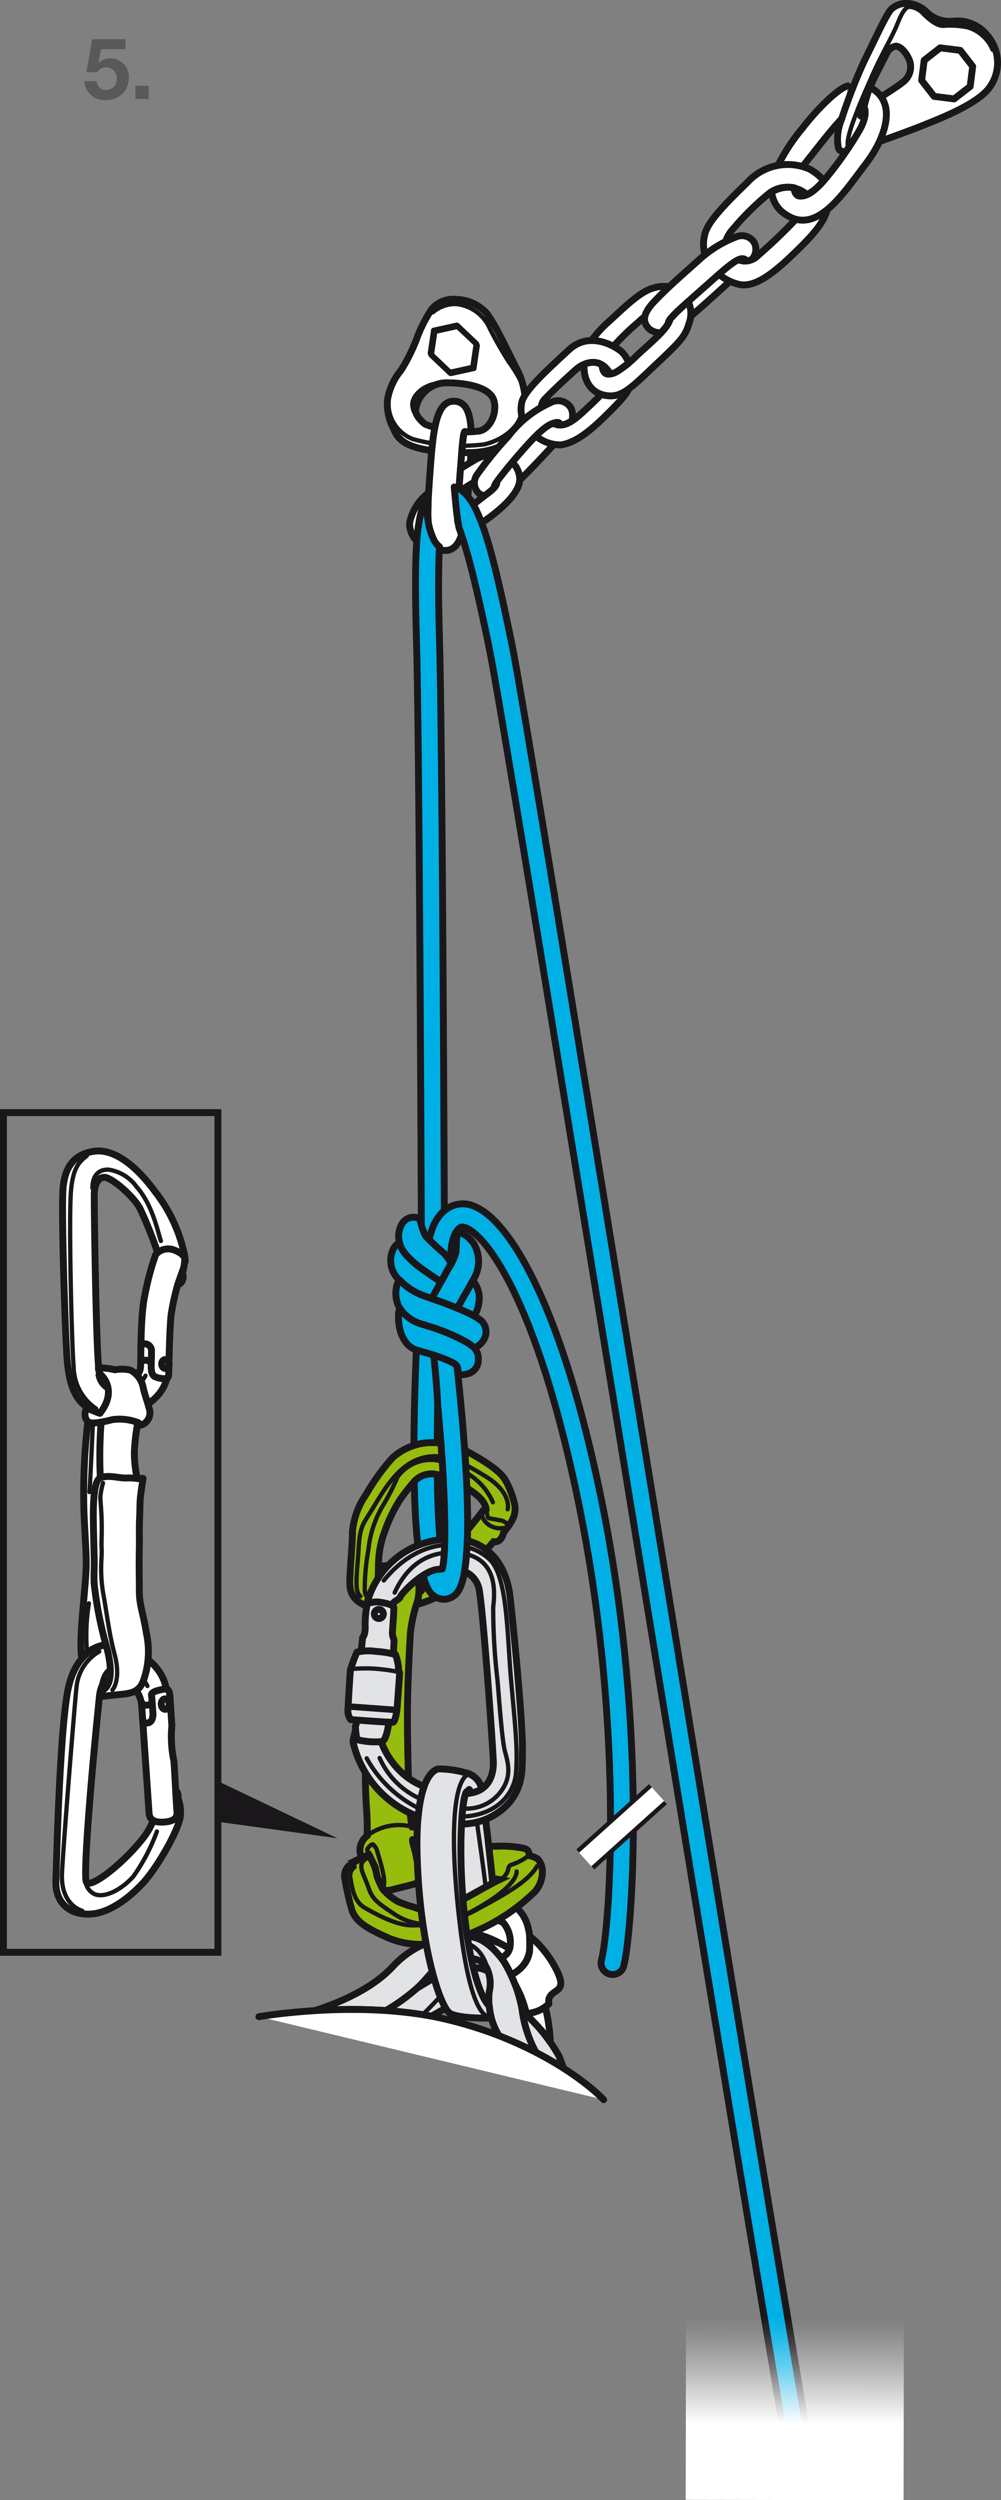 <svg xmlns="http://www.w3.org/2000/svg" xmlns:xlink="http://www.w3.org/1999/xlink" viewBox="0 0 116.186 289.93"><rect x="0" y="0" width="116.186" height="289.93" fill="#808080" stroke="none"/><defs><clipPath id="clip-path"><polygon points="50.775 43.965 48.634 38.362 54.569 37.058 56.709 42.661 50.775 43.965" fill="none"/></clipPath><linearGradient id="linear-gradient" x1="57.314" y1="285.28" x2="57.314" y2="272.945" gradientTransform="translate(374.478 220.657) rotate(90)" gradientUnits="userSpaceOnUse"><stop offset="0" stop-color="#fff"/><stop offset="0.229" stop-color="#fff" stop-opacity="0.728"/><stop offset="0.508" stop-color="#fff" stop-opacity="0.419"/><stop offset="0.739" stop-color="#fff" stop-opacity="0.193"/><stop offset="0.909" stop-color="#fff" stop-opacity="0.053"/><stop offset="1" stop-color="#fff" stop-opacity="0"/></linearGradient></defs><g id="Calque_2" data-name="Calque 2"><g id="Calque_1-2" data-name="Calque 1"><path d="M14.57,5.704H11.712l-.276,1.572.02.02a1.761,1.761,0,0,1,1.354-.534,2.142,2.142,0,0,1,2.136,2.353,2.506,2.506,0,0,1-2.57,2.492A2.312,2.312,0,0,1,9.803,9.412h1.404a1.105,1.105,0,0,0,1.137,1.038,1.252,1.252,0,0,0,1.196-1.335,1.19,1.19,0,0,0-1.196-1.295,1.147,1.147,0,0,0-1.058.554H10.021l.683-3.827H14.57Z" fill="#595959"/><path d="M15.713,9.946h1.553V11.469H15.713Z" fill="#595959"/><path d="M59.942,42.708c-.576-1.113-1.381-2.802-1.842-3.647a19.933,19.933,0,0,0-1.573-2.687,4.883,4.883,0,0,0-3.532-1.649A3.275,3.275,0,0,0,50.117,35.838a16.68,16.68,0,0,0-1.612,3.069,20.417,20.417,0,0,1-1.956,4.03,7.158,7.158,0,0,0-1.573,3.415,6.173,6.173,0,0,0,.729,3.417c.614,1.603,2.148,2.649,8.251,2.725,6.104.076,6.754-3.455,6.985-5.143A8.432,8.432,0,0,0,59.942,42.708Zm-4.452,7.291a12.927,12.927,0,0,1-6.141-.805s-1.343-.999-1.075-1.842a3.615,3.615,0,0,1,3.379-2.956c2.418-.038,5.143.498,5.641,1.957C57.794,47.812,56.873,49.885,55.49,50Z" fill="#fff" stroke="#1a171b" stroke-linecap="round" stroke-linejoin="round" stroke-width="0.8"/><g style="isolation:isolate"><g clip-path="url(#clip-path)"><path d="M52.326,42.841l-1.928-1.829.345-2.329,2.27-.499,1.933,1.828-.345,2.329-2.276.5m.611-5.424-2.671.587a.288.288,0,0,0-.232.245l-.398,2.737a.414.414,0,0,0,.137.357l2.265,2.151a.413.413,0,0,0,.368.113l2.671-.587a.288.288,0,0,0,.232-.245l.398-2.737a.414.414,0,0,0-.137-.357l-2.265-2.151a.413.413,0,0,0-.368-.113" fill="#1a171b"/></g></g><path d="M45.167,47.62a4.412,4.412,0,0,0,2.763,3.301,21.267,21.267,0,0,0,8.251.614c1.919-.422,4.114-1.831,4.414-3.914" fill="none" stroke="#1a171b" stroke-linecap="round" stroke-linejoin="round" stroke-width="0.5"/><path d="M48.701,48.578a2.205,2.205,0,0,1-.848-1.762c.078-1.077,1.473-2.328,3.188-2.362" fill="none" stroke="#1a171b" stroke-linecap="round" stroke-linejoin="round" stroke-width="0.5"/><path d="M50.233,36.222a4.017,4.017,0,0,1,2.721-.961,4.767,4.767,0,0,1,3.881,2.803,42.758,42.758,0,0,0,2.226,3.913,16.387,16.387,0,0,1,1.693,2.879" fill="none" stroke="#1a171b" stroke-linecap="round" stroke-linejoin="round" stroke-width="0.5"/><path d="M54.689,50.05c-.084-2.065-.545-3.425-1.881-3.521-2.289-.165-2.568,3.708-2.913,8.485s-.624,8.65,1.666,8.815,2.568-3.708,2.913-8.485c.072-1.0.141-1.961.185-2.856,0,0-.527.011-.798.006l-.271-.005s.063-.859.132-1.378a5.97,5.97,0,0,1,.141-.883c.048-.135.045-.163.145-.163s.252.008.368,0S54.689,50.05,54.689,50.05Z" fill="#fff" stroke="#1a171b" stroke-linecap="round" stroke-linejoin="round" stroke-width="0.8"/><path d="M53.195,60.673c-.204-.015-.033-2.394.179-5.328s.383-5.314.588-5.299" fill="none" stroke="#1a171b" stroke-linecap="round" stroke-linejoin="round" stroke-width="0.8"/><path d="M64.724,51.049s-3.376,3.758-4.996,5.162c-1.618,1.408-.84-.794-.84-.794l-.33-1.526,3.402-3.964Z" fill="#fff" stroke="#1a171b" stroke-linecap="round" stroke-linejoin="round" stroke-width="0.8"/><path d="M98.013,13.436c-1.479,1.518-3.033,3.592-4.698,5.676a8.291,8.291,0,0,0-.584.839l-2.675-.256a22.025,22.025,0,0,1,3.067-4.808C94.769,12.738,97.293,10.211,98.41,9.964" fill="#fff" stroke="#1a171b" stroke-linecap="round" stroke-linejoin="round" stroke-width="0.8"/><path d="M85.472,31.933s-5.102,4.691-6.135,5.419l-.258-2.437L83.596,31.07Z" fill="#fff" stroke="#1a171b" stroke-linecap="round" stroke-linejoin="round" stroke-width="0.8"/><path d="M68.138,40.279A12.905,12.905,0,0,1,70.73,37.233c1.933-1.779,3.614-3.434,5.092-3.829a4.007,4.007,0,0,1,2.821.136l-2.811,2.655a4.651,4.651,0,0,0-1.657,1.094,29.975,29.975,0,0,0-3.235,3.167Z" fill="#fff" stroke="#1a171b" stroke-linecap="round" stroke-linejoin="round" stroke-width="0.8"/><path d="M114.608,4.12a4.422,4.422,0,0,0-4.084-1.65,3.936,3.936,0,0,1-2.851-.944A3.451,3.451,0,0,0,105.646.428a2.601,2.601,0,0,0-2.167.607c-.583.552-1.862,3.433-3.13,5.953a63.475,63.475,0,0,0-2.708,6.958,5.724,5.724,0,0,0-.371,2.96c.081.525.185.575.755.718.569.146,2.238-.599,2.659-.73.421-.13,4.641-1.618,6.572-2.402,1.933-.785,6.556-2.552,7.765-4.6A4.834,4.834,0,0,0,114.608,4.12Zm-9.852,5.437c-.734.605-2.157,1.416-3.209,2.202A7.419,7.419,0,0,0,99.903,13.46l.141-.531a27.095,27.095,0,0,1,1.247-3.511c.496-1.039,1.659-3.277,1.659-3.277a1.38,1.38,0,0,1,1.015-.788c.443-.019,1.173.586,1.591,1.629A2.198,2.198,0,0,1,104.756,9.557Z" fill="#fff" stroke="#1a171b" stroke-linecap="round" stroke-linejoin="round" stroke-width="0.8"/><path d="M115.209,5.771a4.535,4.535,0,0,0-2.865-2.595,9.938,9.938,0,0,0-2.876-.178c-.843.003-1.858-.967-2.25-1.346a2.493,2.493,0,0,0-1.616-.863c-.696-.013-1.207,1.427-1.572,2.296-.365.872-1.317,2.61-1.857,3.692-.559,1.116-.91,1.929-.91,1.929s-1.209,2.683-1.757,4.118c-.546,1.435-1.617,4.125-.858,4.513" fill="none" stroke="#1a171b" stroke-linecap="round" stroke-linejoin="round" stroke-width="0.5"/><path d="M82.126,30.323a4.478,4.478,0,0,1-.362-2.973c.256-1.368,1.696-3.026,4.977-6.189a6.326,6.326,0,0,1,7.198-1.564,5.824,5.824,0,0,1,1.68,1.355s-.468.509-.864.887a5.662,5.662,0,0,1-1.085.735,3.476,3.476,0,0,0-4.348-.191,30.952,30.952,0,0,0-4.094,4.002c-1.184,1.272-1.005,2.026-1.005,2.026" fill="#fff" stroke="#1a171b" stroke-linecap="round" stroke-linejoin="round" stroke-width="0.8"/><path d="M84.986,29.658a2.128,2.128,0,0,0,3.065-.097,58.384,58.384,0,0,0,4.853-4.701l3.209-1.583c.076,2.058-1.589,3.837-4.109,6.258-2.518,2.421-4.535,3.841-6.263,3.437A5.762,5.762,0,0,1,82.83,31.22" fill="#fff" stroke="#1a171b" stroke-linecap="round" stroke-linejoin="round" stroke-width="0.8"/><path d="M92.166,21.77c.024.59.316.923.597.96.856.109,1.837-.559,3.047-2a41.764,41.764,0,0,0,3.95-5.628c1.07-1.892.52-2.718.52-2.718s.207-.811.334-1.224c.128-.409.326-1.026.326-1.026a3.177,3.177,0,0,1,1.769,1.972c.438,1.242.175,3.788-2.336,7.059-2.51,3.271-5.603,8.194-9.226,5.674a3.408,3.408,0,0,1-1.575-2.602,5.214,5.214,0,0,1,.887-.366,3.898,3.898,0,0,1,.946-.156,5.052,5.052,0,0,1,.577.026C92.066,21.751,92.166,21.77,92.166,21.77Z" fill="#fff" stroke="#1a171b" stroke-linecap="round" stroke-linejoin="round" stroke-width="0.8"/><path d="M85.719,30.122s-.441.053-2.441,1.829c-2,1.778-3.927,3.457-4.713,4.217a9.639,9.639,0,0,0-.804.871,1.728,1.728,0,0,1-.188.47c-.044.081-.25.386-.323.487-.077.102-.508.585-.508.585a1.955,1.955,0,0,1-1.483-.528c-.545-.653-.882-1.469.776-3.185,1.656-1.714,3.461-3.263,5.039-4.676a13.541,13.541,0,0,1,4.42-2.74,1.671,1.671,0,0,1,2.012.62,1.694,1.694,0,0,1-.254,2.021,1.723,1.723,0,0,1-1.043.155c-.489-.125-.324-.069-.324-.069Z" fill="#fff" stroke="#1a171b" stroke-linecap="round" stroke-linejoin="round" stroke-width="0.8"/><path d="M85.719,30.122a.824.824,0,0,1,.739-.06" fill="none" stroke="#1a171b" stroke-linecap="round" stroke-linejoin="round" stroke-width="0.8"/><path d="M77.761,37.038s-.256.347-.188.47" fill="none" stroke="#1a171b" stroke-linecap="round" stroke-linejoin="round" stroke-width="0.8"/><path d="M70.252,45.233s-.695.79-1.928,1.934c-1.23,1.145-2.828,2.798-4.195,1.826l-.724.172-1.289,1.329a4.519,4.519,0,0,0,3.003,1.098c1.466-.22,3.039-1.287,5.02-3.234,1.982-1.944,2.896-2.935,2.94-3.687Z" fill="#fff" stroke="#1a171b" stroke-linecap="round" stroke-linejoin="round" stroke-width="0.8"/><path d="M79.88,34.963a3.253,3.253,0,0,1,.118,2.473c-.458,1.488-.764,1.909-3.724,4.694-2.964,2.786-4.021,3.979-5.813,3.754-2.346-.293-2.997-2.602-2.526-4.36l2.178.145a1.366,1.366,0,0,0,.003,1.474c.508.692,1.976-.158,3.625-1.739,1.649-1.581,3.764-3.217,4.02-4.366,0,0,.559-.638.804-.871C78.816,35.934,79.88,34.963,79.88,34.963Z" fill="#fff" stroke="#1a171b" stroke-linecap="round" stroke-linejoin="round" stroke-width="0.8"/><path d="M72.985,42.084a3.779,3.779,0,0,0-.84-1.302c-.515-.45-3.606-2.538-6.112-.216-2.504,2.322-5.068,4.634-5.451,6.019a3.575,3.575,0,0,0,.68,3.1l1.735-1.652a1.52,1.52,0,0,1,.35-1.867c.924-.971,2.692-2.601,3.531-3.336.834-.736,2.757-1.599,3.959.537a2.155,2.155,0,0,0,.99-.422C72.42,42.54,72.985,42.084,72.985,42.084Z" fill="#fff" stroke="#1a171b" stroke-linecap="round" stroke-linejoin="round" stroke-width="0.8"/><polygon points="108.42 11.177 106.976 9.321 107.269 6.991 109.126 5.549 111.456 5.842 112.899 7.697 112.607 10.028 110.75 11.469 108.42 11.177" fill="#fff" stroke="#1a171b" stroke-linecap="round" stroke-linejoin="round" stroke-width="0.8"/><path d="M53.249,57.101A12.38,12.38,0,0,1,55.631,55.624l1.99-2.847a4.133,4.133,0,0,0-2.721.687c-.393.221-.933.553-1.454.881,0,0-.047.646-.078,1.076s-.042.583-.065.909S53.249,57.101,53.249,57.101Z" fill="#fff" stroke="#1a171b" stroke-linecap="round" stroke-linejoin="round" stroke-width="0.8"/><path d="M50.729,63.538a3.692,3.692,0,0,1-.392.043,2.853,2.853,0,0,1-2.791-2.917,5.672,5.672,0,0,1,2.177-3.487s-.059,1.02-.04,1.329c.017.31-.038.855-.018,1.254.019.396.018.654.018.654.011.196.04.573.04.573a6.925,6.925,0,0,0,.161,1.034,3.426,3.426,0,0,0,.341.928A4.897,4.897,0,0,0,50.729,63.538Z" fill="#fff" stroke="#1a171b" stroke-linecap="round" stroke-linejoin="round" stroke-width="0.8"/><path d="M53.456,62.338c.887-.552,1.954-1.307,3.309-2.305,3.377-2.491,3.686-4.033,3.533-4.795a2.666,2.666,0,0,0-1.774-2.172L57.347,54.962,56.256,57.474s-.948.765-2.102,1.6c0,0-.1,1-.254,1.683s-.194.861-.269,1.088S53.456,62.338,53.456,62.338Z" fill="#fff" stroke="#1a171b" stroke-linecap="round" stroke-linejoin="round" stroke-width="0.8"/><path d="M56.256,57.474a1.323,1.323,0,0,1-.65-.246,1.636,1.636,0,0,1-.234-2.183,44.178,44.178,0,0,1,3.642-4.466,12.487,12.487,0,0,1,4.866-3.875,1.765,1.765,0,0,1,2.406.636,2.041,2.041,0,0,1,.066,1.488,4.575,4.575,0,0,1-.705.348,1.876,1.876,0,0,1-1.03.055l-.302-.123s-.658-.207-2.914,2.277c-2.254,2.483-3.479,4.121-3.627,4.329l-.148.21s.165.214-.335.711A8.085,8.085,0,0,1,56.256,57.474Z" fill="#fff" stroke="#1a171b" stroke-linecap="round" stroke-linejoin="round" stroke-width="0.8"/><path d="M57.626,55.923s-.33.491-.277.649" fill="#fff" stroke="#1a171b" stroke-linecap="round" stroke-linejoin="round" stroke-width="0.8"/><path d="M64.009,49.165s.884-.428,1.027.039" fill="none" stroke="#1a171b" stroke-linecap="round" stroke-linejoin="round" stroke-width="0.8"/><path d="M94.788,288.67C83.833,224.601,61.593,85.323,59.428,74.755c-2.57-12.545-4.094-17.644-6.711-18.282,0,0,.199,2.21.266,2.797s.285,1.901.285,1.901c1.404,3.69,2.94,11.186,3.542,14.12,2.159,10.535,24.387,149.751,35.341,213.813Z" fill="#00b0e5" stroke="#1a171b" stroke-linecap="round" stroke-linejoin="round" stroke-width="0.8"/><path d="M49.347,58.142c-1.156,2.266-1.257,7.08-.998,16.461.353,12.749.572,71.22.574,71.718a1.337,1.337,0,0,0,2.674-.016c-.003-.499-.222-58.998-.576-71.775-.075-2.704-.209-7.569-.008-11.12a2.34,2.34,0,0,1-.635-.774,7.71,7.71,0,0,1-.656-2.017C49.618,59.872,49.347,58.142,49.347,58.142Z" fill="#00b0e5" stroke="#1a171b" stroke-linecap="round" stroke-linejoin="round" stroke-width="0.8"/><path d="M54.188,172.54c.277.185.559.383.852.594,1.292.935,1.372,1.787,1.372,1.787s-.195.034-.463.422-5.824,7.159-5.824,7.159a3.631,3.631,0,0,0-.943.365,1.239,1.239,0,0,0-.678.034l.113.973a6.538,6.538,0,0,1-.249,2.185,11.886,11.886,0,0,0,1.968-.696,6.782,6.782,0,0,1,.985-.414,1.611,1.611,0,0,0,.809-.31c.283-.262,5.157-5.858,5.157-5.858.826.114,1.076-.717,1.139-.969s.479-.546.989-1.466a2.756,2.756,0,0,0,.242-2.205,10.487,10.487,0,0,0-.821-2.18c-.417-.775-.887-1.485-3.623-3.091-.478-.28-.898-.512-1.276-.702,0,0,.052.727.091,1.36s.088,1.497.105,1.832S54.188,172.54,54.188,172.54Z" fill="#96bd0d" stroke="#1a171b" stroke-miterlimit="10" stroke-width="0.8"/><line x1="50.125" y1="182.502" x2="50.919" y2="183.023" fill="none" stroke="#1a171b" stroke-linecap="round" stroke-linejoin="round" stroke-width="0.5"/><path d="M50.437,182.121c.027-.033.466-.667.607-.277s.317.636.13.894-.663.716-.893.997-.24.517.125.785.744.488.744.488-.38-.336.183-.791,1.001.156.796.421" fill="none" stroke="#1a171b" stroke-linecap="round" stroke-linejoin="round" stroke-width="0.5"/><path d="M50.36,183.643s-.865.259-1.042.28.156.375-.71,1.028" fill="none" stroke="#1a171b" stroke-linecap="round" stroke-linejoin="round" stroke-width="0.5"/><path d="M56.412,174.921s.152.802.191.945.053.196.49.26.855.162,1.118.203.941.479.751.727" fill="none" stroke="#1a171b" stroke-linecap="round" stroke-linejoin="round" stroke-width="0.5"/><path d="M56.028,175.238a1.14,1.14,0,0,0,.159,1.037,2.291,2.291,0,0,0,2.254.92" fill="none" stroke="#1a171b" stroke-linecap="round" stroke-linejoin="round" stroke-width="0.5"/><path d="M54.102,170.779a7.284,7.284,0,0,1,3.11,3.438" fill="none" stroke="#1a171b" stroke-linecap="round" stroke-linejoin="round" stroke-width="0.5"/><path d="M58.922,175.02s.537-1.904-2.512-3.785c-.847-.523-1.624-.982-2.36-1.353" fill="none" stroke="#1a171b" stroke-linecap="round" stroke-linejoin="round" stroke-width="0.5"/><path d="M43.925,181.631a19.893,19.893,0,0,1,2.605-.083c1.255.059,1.841-.08,1.974,1.352a6.658,6.658,0,0,1-.037,2.765,16.761,16.761,0,0,0-.83,3.687c-.08,1.36-.415,6.752-.338,11.6s.179,9.652.549,10.891c0,0,1.089.033,1.532,1.683l-.626.168-.697-.097.566,2.105.245.91.474-.127a3.056,3.056,0,0,1-.189,1.189c-.22.466-.293.648-2.167,1.091s-1.971.611-2.567.283a12.493,12.493,0,0,1-.649-1.432,6.948,6.948,0,0,0-.372-1.384c-.238-.506-.568-1.129-.568-1.129a5.44,5.44,0,0,0-.866.334,2.117,2.117,0,0,1,.655-2.555s.034-1.839-.068-3.052-.245-4.998-.099-9.673.553-9.34.904-13.726l.235.026a7.855,7.855,0,0,0,.268-1.931c.027-1.149.038-1.689.05-2.174S43.925,181.631,43.925,181.631Z" fill="#96bd0d" stroke="#1a171b" stroke-miterlimit="10" stroke-width="0.8"/><path d="M54.703,213.699a7.033,7.033,0,0,1-2.235-.932c-.033-.217-.346-.259-.769-.15s-.27.304-.27.304a3.243,3.243,0,0,0-.674.483,3.883,3.883,0,0,0-1.375.122l-.626.168-.697-.097.566,2.105.245.91.474-.127a2.339,2.339,0,0,0,1.038-.546l.639-.079s.504.255,1.571.767a11.64,11.64,0,0,0,3.063.886" fill="none" stroke="#1a171b" stroke-linecap="round" stroke-linejoin="round" stroke-width="0.8"/><path d="M49.932,225.409a9.731,9.731,0,0,1-4.713-.62c-2.555-1.122-4.009-1.92-4.431-3.492a33.252,33.252,0,0,1-.796-3.683,1.571,1.571,0,0,1,.74-1.426c.214-.141,1.231-.751,1.231-.751a5.44,5.44,0,0,1,.866-.334s.33.623.568,1.129a6.948,6.948,0,0,1,.372,1.384,12.493,12.493,0,0,0,.649,1.432,6.527,6.527,0,0,0,1.741,1.444,12.705,12.705,0,0,0,1.949.684,3.836,3.836,0,0,0,1.436.324" fill="#96bd0d" stroke="#1a171b" stroke-miterlimit="10" stroke-width="0.8"/><path d="M42.618,212.883a6.056,6.056,0,0,1,5.229-1.04" fill="none" stroke="#1a171b" stroke-linecap="round" stroke-linejoin="round" stroke-width="0.5"/><path d="M42.821,215.004s-.275-.45-.166-.619.475-.575.65-.496a1.627,1.627,0,0,1,.514.925c.119.443,1.134,3.387.639,4.094" fill="none" stroke="#1a171b" stroke-linecap="round" stroke-linejoin="round" stroke-width="0.5"/><path d="M48.867,216.612s.027.641-.123.709a12.947,12.947,0,0,1-.666-2.478c-.322-1.144-.447-1.558-.262-1.65s.485.338.485.338" fill="none" stroke="#1a171b" stroke-linecap="round" stroke-linejoin="round" stroke-width="0.5"/><path d="M50.754,213.404s-.631.385-.21.692a3.611,3.611,0,0,0,1.024.466,2.934,2.934,0,0,0,.343,1.642" fill="none" stroke="#1a171b" stroke-linecap="round" stroke-linejoin="round" stroke-width="0.5"/><path d="M51.407,212.871s-.049.281.443.238.767-.24.558-.458" fill="none" stroke="#1a171b" stroke-linecap="round" stroke-linejoin="round" stroke-width="0.5"/><path d="M50.906,214.308a9.911,9.911,0,0,1-1.172.175c-.464.026.255-.341.255-.341" fill="none" stroke="#1a171b" stroke-linecap="round" stroke-linejoin="round" stroke-width="0.5"/><line x1="50.711" y1="214.346" x2="51.009" y2="215.453" fill="none" stroke="#1a171b" stroke-linecap="round" stroke-linejoin="round" stroke-width="0.5"/><path d="M50.23,223.113a6.922,6.922,0,0,1-4.453-1.144c-2.181-1.469-2.559-1.739-3.086-3.287s-1.519-2.702.26-3.345" fill="none" stroke="#1a171b" stroke-linecap="round" stroke-linejoin="round" stroke-width="0.5"/><path d="M54.077,205.593a2.391,2.391,0,0,1,1.884,2.276c.24,2.05,2.642,19.239,1.798,25.832l-5.102-.627s.558-3.14.045-12.83-2.166-14.106-2.166-14.106Z" fill="#e2e3e4" stroke="#1a171b" stroke-linecap="round" stroke-linejoin="round" stroke-width="0.8"/><path d="M65.907,241.207s-.782-2.196-1.001-2.737a19.781,19.781,0,0,0-2.998-4.04c-1.155-1.102-1.428-2.054-2.625-3.218-1.197-1.162-1.966-3.061-4.504-3.054-2.537.007-3.579.706-6.122,2.239a55.127,55.127,0,0,1-5.615,2.862l4.306,2.054s2.835-1.544,4.088-2.286a6.33,6.33,0,0,1,3.692-.916c1.557.175,3.461,2.42,4.397,3.433.934,1.013.878,2.557,1.402,3.833" fill="#e2e3e4" stroke="#1a171b" stroke-linecap="round" stroke-linejoin="round" stroke-width="0.8"/><path d="M39.049,233.345c5.391-1.407,7.268-4.43,9.321-5.847a8.351,8.351,0,0,1,4.924-1.624" fill="none" stroke="#1a171b" stroke-linecap="round" stroke-linejoin="round" stroke-width="0.444"/><path d="M62.213,238.003a14.03,14.03,0,0,1-1.624-5.016,16.544,16.544,0,0,0-1.904-5.205,8.008,8.008,0,0,0-2.851-2.836,5.485,5.485,0,0,0-3.204-.374,10.935,10.935,0,0,0-7.05,3.489c-2.492,2.684-6.52,4.296-9.063,5.102,0,0,1.734-.1,2.672-.117s1.677-.048,2.967-.007,2.635.114,2.635.114a22.731,22.731,0,0,0,3.615-2.606c1.498-1.398,1.698-2.158,3.076-2.845,0,0,4.307-1.862,5.172.902a4.154,4.154,0,0,1,.134,2.357,8.052,8.052,0,0,0,1.133,5.111" fill="#e2e3e4" stroke="#1a171b" stroke-linecap="round" stroke-linejoin="round" stroke-width="0.8"/><path d="M54.535,205.729a11.968,11.968,0,0,0-3.586-.604s-2.843-.062-2.526,10.246,2.684,17.478,3.831,18.118,4.776.535,4.776.535a9.109,9.109,0,0,1-.239-1.403s-1.881-1.393-2.895-10.713c-.734-6.743-.342-13.348.261-14.139" fill="#e2e3e4" stroke="#1a171b" stroke-linecap="round" stroke-linejoin="round" stroke-width="0.8"/><path d="M30.055,233.861s11.575-2.033,21.444.235c9.868,2.269,16.37,7.108,18.568,9.391" fill="#fff" stroke="#1a171b" stroke-linecap="round" stroke-linejoin="round" stroke-width="0.8"/><path d="M54.375,225.433s1.717.482,2.281,3.169" fill="none" stroke="#1a171b" stroke-linecap="round" stroke-linejoin="round" stroke-width="0.5"/><path d="M51.079,231.498c.032.083-2.014,2.127-2.014,2.127" fill="none" stroke="#1a171b" stroke-linecap="round" stroke-linejoin="round" stroke-width="0.5"/><path d="M56.901,233.823s-2.147,1.065-3.533-10.697-.476-17.189,1.168-17.397" fill="none" stroke="#1a171b" stroke-linecap="round" stroke-linejoin="round" stroke-width="0.5"/><path d="M54,208.135s.633-2.483,1.124,1.433,1.65,10.691,1.828,16.168" fill="none" stroke="#1a171b" stroke-linecap="round" stroke-linejoin="round" stroke-width="0.5"/><path d="M54.288,209.514a4.531,4.531,0,0,0-.102-1.484" fill="#fff" stroke="#1a171b" stroke-linecap="round" stroke-linejoin="round" stroke-width="0.5"/><path d="M51.804,185.43a1.91,1.91,0,0,1-.264.022,1.977,1.977,0,0,1-1.483-.655c-3.04-3.189-1.851-27.09-1.414-34.339a1.337,1.337,0,0,1,2.67.161c-.026.424-.051.849-.075,1.277a1.338,1.338,0,0,1,1.169,1.159c.843,6.629,3.38,28.506.619,31.681A2.029,2.029,0,0,1,51.804,185.43Zm-.997-22.445c-.174,8.057-0,15.253.637,18.419C51.87,178.171,51.539,170.88,50.808,162.984Z" fill="#00b0e5" stroke="#1a171b" stroke-linecap="round" stroke-linejoin="round" stroke-width="0.8"/><path d="M71.373,228.945a1.32,1.32,0,0,1-.61-.017,1.336,1.336,0,0,1-.953-1.633c.947-3.593,2.731-26.938-2.702-53.239-4.631-22.43-10.315-30.438-12.945-31.634-.179-.081-.519-.197-.693-.095-1.332.75-1.349,4.293-.94,6.45a1.367,1.367,0,0,1-1.063,1.562,1.337,1.337,0,0,1-1.563-1.061c-.141-.74-1.283-7.288,2.252-9.28a3.303,3.303,0,0,1,3.116-.01c4.019,1.828,9.927,11.596,14.455,33.527,5.527,26.755,3.648,50.743,2.67,54.459A1.338,1.338,0,0,1,71.373,228.945Z" fill="#00b0e5" stroke="#1a171b" stroke-linecap="round" stroke-linejoin="round" stroke-width="0.8"/><path d="M53.876,221.721a13.589,13.589,0,0,1,4.318,1.121A12.829,12.829,0,0,1,61.505,224.958a12.335,12.335,0,0,1,3.049,4.151,1.158,1.158,0,1,1-2.106.963,10.035,10.035,0,0,0-3.302-4.019,11.535,11.535,0,0,0-4.7-1.96,1.155,1.155,0,0,1-.177.58s-.128-.717-.212-1.399S53.876,221.721,53.876,221.721Z" fill="#fff" stroke="#1a171b" stroke-linecap="round" stroke-linejoin="round" stroke-width="0.8"/><line x1="54.446" y1="224.093" x2="54.164" y2="224.037" fill="#fff" stroke="#1a171b" stroke-linecap="round" stroke-linejoin="round" stroke-width="0.8"/><path d="M61.103,233.528a12.381,12.381,0,0,0-1.321-3.419s-.203-.517-.315-.769-.706-1.467-.977-1.875a13.531,13.531,0,0,0-1.299-1.521,5.638,5.638,0,0,0-1.2-.909c-.219-.124-.616-.287-.616-.287q.201.01.41.027a6.724,6.724,0,0,1,3.38,1.25c2.663,1.89,4.443,5.747,4.706,10.641a1.173,1.173,0,0,1-.001.149s-.607-.885-1.129-1.479-.911-.951-1.19-1.274S61.103,233.528,61.103,233.528Z" fill="#fff" stroke="#1a171b" stroke-linecap="round" stroke-linejoin="round" stroke-width="0.8"/><path d="M59.323,229.018a3.658,3.658,0,0,0,2.183-3.112c.095-2.112-.433-3.713-1.527-4.632a3.676,3.676,0,0,0-2.583-.825s.04.439.074.825.109,1.312.109,1.312q.056.022.112.045c.399.166.541.228.607.258a1.024,1.024,0,0,1,.191.16A3.511,3.511,0,0,1,59.19,225.8a1.513,1.513,0,0,1-1.027,1.203,7.603,7.603,0,0,1,.555.834c.225.408.316.577.405.761S59.323,229.018,59.323,229.018Z" fill="#fff" stroke="#1a171b" stroke-linecap="round" stroke-linejoin="round" stroke-width="0.8"/><path d="M61.471,224.52a10.487,10.487,0,0,1,1.57,1.549,12.121,12.121,0,0,1,1.701,2.673c.375.911.628,1.605-.199,2.143s-.917.904-.829,1.477a4.42,4.42,0,0,1-1.252.828,6.2,6.2,0,0,1-1.358.338,15.369,15.369,0,0,0-.662-2.081c-.335-.739-.659-1.338-.659-1.338l-.459-1.091a4.366,4.366,0,0,0,1.352-1.033,3.294,3.294,0,0,0,.786-1.665C61.513,225.682,61.471,224.52,61.471,224.52Z" fill="#fff" stroke="#1a171b" stroke-linecap="round" stroke-linejoin="round" stroke-width="0.8"/><path d="M53.884,150.258c.082-.141.162-.282.244-.422.264-.45.519-.893.745-1.333h0a3.213,3.213,0,0,1,.393.573l.005.007c.017.036.038.07.054.105a.23.23,0,0,0,.011.028c.016.034.031.067.045.099.005.013.01.025.015.035.013.033.024.067.039.1l.013.036a2.77,2.77,0,0,1,.092.305c.009.025.014.05.02.074.005.022.009.046.013.07.006.027.012.054.016.081.005.022.007.043.01.067l.011.09c.002.021.006.043.007.063.004.034.007.068.009.102a.457.457,0,0,0,.006.051c.001.051.003.104.001.158a4.273,4.273,0,0,1-.592,2.066c-.595-.333-1.244-.603-1.951-.909C53.331,151.23,53.61,150.738,53.884,150.258Z" fill="#00b0e5" stroke="#1a171b" stroke-linecap="round" stroke-linejoin="round" stroke-width="0.8"/><path d="M48.983,150.188c-.054-.023-.104-.047-.16-.073a7.023,7.023,0,0,1-2.442-1.674.223.223,0,0,1-.018.025c-.03-.035-.066-.07-.095-.104a3.045,3.045,0,0,1-.573-3.598,1.563,1.563,0,0,1,.674-.662,3.795,3.795,0,0,0,.822,1.482,12.565,12.565,0,0,0,2.223,1.861c.591.43,1.361.93,1.775,1.213a.307.307,0,0,1-.026.043c-.351.616-.709,1.246-1.017,1.896-.056-.019-.112-.038-.166-.057C49.614,150.412,49.26,150.289,48.983,150.188Z" fill="#00b0e5" stroke="#1a171b" stroke-linecap="round" stroke-linejoin="round" stroke-width="0.8"/><path d="M46.049,149.107a1.599,1.599,0,0,1,.314-.641.223.223,0,0,0,.018-.025,7.023,7.023,0,0,0,2.442,1.674c.056.025.106.049.16.073.277.102.631.225.996.351.055.018.111.038.166.057q.163.057.336.118c.017.005.035.013.055.018.106.038.218.077.327.116.049.016.096.033.144.051.071.024.14.049.209.075.053.019.106.037.16.058.107.038.215.079.325.119h0c.152.057.301.115.456.174h0q.214.084.429.171c.017.007.034.014.053.021.151.061.301.123.452.188.707.306,1.355.576,1.951.909a6.917,6.917,0,0,1,.837.555h0a1.775,1.775,0,0,1,.267,2.201,2.261,2.261,0,0,1-1.087.941l-.038-.036c-.022-.021-.056-.048-.091-.079a7.594,7.594,0,0,0-.772-.547,22.504,22.504,0,0,0-4.257-1.803c-.274-.063-.505-.166-.706-.227a4.578,4.578,0,0,1-2.785-1.889A3.537,3.537,0,0,1,46.049,149.107Z" fill="#00b0e5" stroke="#1a171b" stroke-linecap="round" stroke-linejoin="round" stroke-width="0.8"/><path d="M51.162,148.7a.307.307,0,0,0,.026-.043c.043-.077.088-.156.132-.237.312-.575.613-1.195.93-1.661.04-.067.082-.135.124-.206a5.453,5.453,0,0,0,.547-1.326l.131-2.386a3.189,3.189,0,0,1,1.978,1.445,4.045,4.045,0,0,1-.157,4.217c-.226.44-.481.882-.745,1.333-.081.139-.161.28-.244.422-.274.479-.553.971-.794,1.447-.149-.065-.301-.127-.452-.188-.019-.007-.036-.014-.053-.021q-.216-.087-.429-.171h0c-.155-.06-.303-.118-.456-.174-.544-.201-1.072-.386-1.556-.555C50.452,149.946,50.811,149.316,51.162,148.7Z" fill="#00b0e5" stroke="#1a171b" stroke-linecap="round" stroke-linejoin="round" stroke-width="0.8"/><path d="M46.616,141.989a1.566,1.566,0,0,1,2.107-.657c.011.039.021.075.033.119.037.166.076.321.118.471.052.195.105.379.169.556a6.772,6.772,0,0,0,.281.699.258.258,0,0,0,.071.112.424.424,0,0,1,.025.059.057.057,0,0,0,.012.013l0,.003a25.489,25.489,0,0,0,2.134,1.998,4.825,4.825,0,0,1,.808,1.191c-.042.071-.084.139-.124.206-.317.466-.618,1.086-.93,1.661-.044.081-.089.16-.132.237-.358-.246-.983-.655-1.528-1.038-.085-.058-.167-.117-.247-.175a12.565,12.565,0,0,1-2.223-1.861,3.795,3.795,0,0,1-.822-1.482A2.853,2.853,0,0,1,46.616,141.989Z" fill="#00b0e5" stroke="#1a171b" stroke-linecap="round" stroke-linejoin="round" stroke-width="0.8"/><path d="M49.195,153.617c.201.061.432.164.706.227a22.504,22.504,0,0,1,4.257,1.803,7.594,7.594,0,0,1,.772.547c.035.031.069.059.091.079a1.85,1.85,0,0,1,.494,1.433,1.615,1.615,0,0,1-.982,1.518,2.762,2.762,0,0,1-1.337.181c.003-.036-.061-.759-.074-.796-.149-.432-.502-.568-1.053-.813l.011-.004a21.285,21.285,0,0,0-2.781-.958c-.425-.124-.791-.229-1.086-.333-1.269-.443-2.069-2.155-1.951-4.161a1.697,1.697,0,0,1,.15-.613A4.578,4.578,0,0,0,49.195,153.617Z" fill="#00b0e5" stroke="#1a171b" stroke-linecap="round" stroke-linejoin="round" stroke-width="0.8"/><path d="M50.808,162.984s-.12-2.956-.484-5.842" fill="#00b0e5" stroke="#1a171b" stroke-linecap="round" stroke-linejoin="round" stroke-width="0.8"/><path d="M41.164,216.514a1.254,1.254,0,0,0-.485,1.298c.178.869.326,2.659,1.638,3.406s3.599,2.02,5.441,2.053c.401.007.853-.002,1.344-.037" fill="none" stroke="#1a171b" stroke-linecap="round" stroke-linejoin="round" stroke-width="0.5"/><path d="M54.21,224.387q.566-.219,1.128-.484a22.468,22.468,0,0,0,6.781-4.576,3.484,3.484,0,0,0,.808-2.663,1.947,1.947,0,0,0-.553-1.124,3.592,3.592,0,0,0-.932-.352,1.236,1.236,0,0,0-.147-.547c-.133-.182-.296-.322-1.281-.434a11.751,11.751,0,0,0-2.168-.121,7.252,7.252,0,0,1-1.053-.013l-.063.01s.11.961.178,1.564.231,2.155.231,2.155l.032.009c.486.093.814.153.814.153-.644.303-1.707.905-3.406,1.845-.313.173-.589.324-.841.458,0,0,.035.429.075.836s.093.908.168,1.54.12.879.138,1.102S54.21,224.387,54.21,224.387Z" fill="#96bd0d" stroke="#1a171b" stroke-miterlimit="10" stroke-width="0.8"/><path d="M57.984,217.963a1.161,1.161,0,0,0,.609-.423,1.814,1.814,0,0,0,.426-.912c.074-.244.135-.33.497-.441a6.182,6.182,0,0,0,1.92-1.07" fill="none" stroke="#1a171b" stroke-linecap="round" stroke-linejoin="round" stroke-width="0.5"/><path d="M53.903,222.132a13.514,13.514,0,0,0,1.398-.667c2.758-1.519,5.938-3.124,7.03-5.057" fill="none" stroke="#1a171b" stroke-linecap="round" stroke-linejoin="round" stroke-width="0.5"/><path d="M59.966,217.016s.374,1.801-6.048,5.079" fill="none" stroke="#1a171b" stroke-linecap="round" stroke-linejoin="round" stroke-width="0.5"/><path d="M42.528,186.221a3.415,3.415,0,0,1-1.139-.677c-.928-.853-.8-1.88-.752-3.088s.26-3.383.285-4.951a8.893,8.893,0,0,1,1.58-4.216,24.876,24.876,0,0,1,3.059-4.242,6.631,6.631,0,0,1,2.487-1.427,6.183,6.183,0,0,1,1.801-.32c.325-.006.62-.011.9-.005.144.003.285.009.425.019,0,0,.176,2.517.199,2.903s.056.948.056.948q-.062-.019-.124-.038a5.16,5.16,0,0,0-.546-.13,2.72,2.72,0,0,0-2.681.806q-.054.061-.107.128a23.731,23.731,0,0,0-1.52,1.951,17.006,17.006,0,0,0-1.781,3.675,10.832,10.832,0,0,0-.692,2.955c-.06.815-.054,1.39-.082,2.252-.003.101-.005.215-.007.338,0,0-.416.68-.586,1.039s-.32.691-.411.927-.216.541-.247.668a1.211,1.211,0,0,0-.065.33A.243.243,0,0,1,42.528,186.221Z" fill="#96bd0d" stroke="#1a171b" stroke-miterlimit="10" stroke-width="0.8"/><path d="M42.767,185.391a1.352,1.352,0,0,1-.43-1.007,24.903,24.903,0,0,1,.428-4.674,12.366,12.366,0,0,1,1.657-5.079,27.13,27.13,0,0,0,1.723-3.362,4.747,4.747,0,0,1,5.181-1.782" fill="none" stroke="#1a171b" stroke-linecap="round" stroke-linejoin="round" stroke-width="0.5"/><path d="M51.289,168.926a5.505,5.505,0,0,0-2.655.262c-2.585.893-4.22,3.844-5.371,5.735s-1.492,2.007-1.647,4.75-.542,4.895.22,5.425" fill="none" stroke="#1a171b" stroke-linecap="round" stroke-linejoin="round" stroke-width="0.5"/><path d="M43.164,199.466a.984.984,0,0,0-.845.13,1.243,1.243,0,0,0-.496.833,1.169,1.169,0,0,0,.936,1.355" fill="none" stroke="#1a171b" stroke-linecap="round" stroke-linejoin="round" stroke-width="0.444"/><path d="M42.749,200.766a.365.365,0,1,1,.439-.258A.361.361,0,0,1,42.749,200.766Z" fill="none" stroke="#1a171b" stroke-linecap="round" stroke-linejoin="round" stroke-width="0.444"/><path d="M53.571,211.52a7.352,7.352,0,0,0,5.616-2.579c1.517-1.953,1.442-3.557,1.45-6.329.008-2.772-.84-12.141-1.424-17.349-.438-3.9-2.46-5.961-4.964-6.593,0,0-.124,2.062-.175,2.468-.047.379-.152,1.098-.152,1.098a2.852,2.852,0,0,1,1.736,2.371c.477,2.886,1.569,18.232,1.604,19.735.036,1.491-.541,3.548-3.215,3.641a6.028,6.028,0,0,0-.208.848c-.065.417-.135.924-.173,1.375s-.06.735-.071.915S53.571,211.52,53.571,211.52Z" fill="#e2e3e4" stroke="#1a171b" stroke-linecap="round" stroke-linejoin="round" stroke-width="0.8"/><path d="M48.534,210.649l-.116-.042a12.096,12.096,0,0,1-7.451-8.651,16.014,16.014,0,0,1,1.217-3.867c.137-.006.692.068.862.081.113.009.676.643.676.643a19.051,19.051,0,0,0,.29,2.42,9.195,9.195,0,0,0,2.416,4.13,8.148,8.148,0,0,0,2.796,1.81,10.32,10.32,0,0,0-.306,1.037c-.103.47-.202.988-.24,1.247s-.081.582-.102.775S48.534,210.649,48.534,210.649Z" fill="#e2e3e4" stroke="#1a171b" stroke-linecap="round" stroke-linejoin="round" stroke-width="0.8"/><path d="M51.624,178.5l-.015.002a9.973,9.973,0,0,0-8.939,7.157,14.131,14.131,0,0,0-.13,3.085s2.521.498,2.565-.017a13.144,13.144,0,0,1,.52-2.796c.223-.352.667-.373.853-.792.186-.419,2.565-2.959,4.301-3.143.179-.019.369-.037.565-.051a10.323,10.323,0,0,0,.166-1.134c.043-.552.065-.793.083-1.285S51.624,178.5,51.624,178.5Z" fill="#e2e3e4" stroke="#1a171b" stroke-linecap="round" stroke-linejoin="round" stroke-width="0.8"/><path d="M51.607,179.171c-2.214.164-4.744,1.28-7.063,4.108" fill="none" stroke="#1a171b" stroke-linecap="round" stroke-linejoin="round" stroke-width="0.5"/><path d="M53.627,210.658c4.031-.143,6.059-2.643,6.26-5.034.242-2.885-.132-5.776-.581-10.99-.448-5.214-.411-11.718-2.42-13.744a6.056,6.056,0,0,0-2.676-1.472" fill="none" stroke="#1a171b" stroke-linecap="round" stroke-linejoin="round" stroke-width="0.5"/><path d="M42.563,203.9a14.025,14.025,0,0,0,6.079,5.815" fill="none" stroke="#1a171b" stroke-linecap="round" stroke-linejoin="round" stroke-width="0.5"/><path d="M48.829,208.61a9.245,9.245,0,0,1-4.763-4.746" fill="none" stroke="#1a171b" stroke-linecap="round" stroke-linejoin="round" stroke-width="0.5"/><path d="M54.157,180.238c3.84.918,3.184,5.114,3.088,6.144a71.415,71.415,0,0,0,.496,8.428c.225,2.624.533,7.023.865,8.274.332,1.25.85,2.834-.403,4.569a4.935,4.935,0,0,1-4.486,2.057" fill="none" stroke="#1a171b" stroke-linecap="round" stroke-linejoin="round" stroke-width="0.5"/><path d="M45.807,184.691c.348-.721,1.839-4.198,5.758-4.613" fill="none" stroke="#1a171b" stroke-linecap="round" stroke-linejoin="round" stroke-width="0.5"/><line x1="41.95" y1="199.217" x2="43.528" y2="199.571" fill="#fff" stroke="#1a171b" stroke-linecap="round" stroke-linejoin="round" stroke-width="0.5"/><path d="M41.916,191.547l.174-1.651s.264-.233.301-1.049a12.04,12.04,0,0,1,.23-2.861,2.757,2.757,0,0,1,1.601-.167c.778.117,1.421.325,1.478.562.057.239-.152,2.703-.157,3.024a2.338,2.338,0,0,0,.204.785l-.084,1.59-.512,7.855s-.262,2.249-.842,2.328a8.724,8.724,0,0,1-2.778-.207c-.223-.191-.279-1.512-.279-1.512a4.278,4.278,0,0,0,.185-1.181c-.006-.59-.178-.591-.178-.591Z" fill="#e2e3e4" stroke="#1a171b" stroke-linecap="round" stroke-linejoin="round" stroke-width="0.8"/><path d="M40.697,199.408a1.83,1.83,0,0,1-.32-1.089c.005-.065.011-.171.02-.307a.17.17,0,0,0,.014-.242c.075-1.287.232-4.129.282-4.218l.059-.107a13.879,13.879,0,0,1,.683-1.863,5.994,5.994,0,0,1,2.204-.077,11.269,11.269,0,0,1,2.264.359,5.893,5.893,0,0,1,.371,2.017s.141-.044.111.28c-.03.324-.301,4.065-.301,4.065-.099.013-.09.15-.028.196-.053.337-.216,1.239-.429,1.288C45.365,199.77,40.697,199.408,40.697,199.408Z" fill="#e2e3e4" stroke="#1a171b" stroke-linecap="round" stroke-linejoin="round" stroke-width="0.8"/><line x1="40.415" y1="198.01" x2="46.074" y2="198.421" fill="none" stroke="#1a171b" stroke-linecap="round" stroke-linejoin="round" stroke-width="0.5"/><line x1="40.456" y1="197.765" x2="46.115" y2="198.176" fill="none" stroke="#1a171b" stroke-linecap="round" stroke-linejoin="round" stroke-width="0.5"/><path d="M40.693,193.551a18.971,18.971,0,0,1,2.873-.043,23.756,23.756,0,0,1,2.708.372" fill="none" stroke="#1a171b" stroke-linecap="round" stroke-linejoin="round" stroke-width="0.5"/><path d="M44.496,187.136a.524.524,0,1,0-.499.548A.524.524,0,0,0,44.496,187.136Z" fill="none" stroke="#1a171b" stroke-linecap="round" stroke-linejoin="round" stroke-width="0.8"/><path d="M20.404,207.566a1.107,1.107,0,0,1,.248.923,4.658,4.658,0,0,1,.291,1.955c.005,1.419-2.629,6.045-4.305,7.867-1.677,1.823-3.821,3.376-5.799,3.617-2.499.303-4.436-1.098-4.352-3.788.084-2.69.444-16.79,1.338-21.864s4.069-5.685,5.446-5.586c1.376.099,5.448,1.682,6.022,5.169,0,0,.362-.06.43.831.049.642.202,3.23.229,3.407a13.55,13.55,0,0,0,.235,4.138c.061.641.283,5.134.34,5.664.058.531.098,1.261-1.406,1.387-1.503.126-1.785-.488-1.821-1.063-.036-.575-.866-12.587-.866-12.587a3.656,3.656,0,0,0-2.556-3.016c-1.917-.44-2.252,1.274-2.341,2.141-1.017,9.908-1.819,19.971-1.546,21.383.22,1.142,4.299-1.978,6.669-5.057a7.352,7.352,0,0,0,1.122-2" fill="#fff" stroke="#1a171b" stroke-linecap="round" stroke-linejoin="round" stroke-width="0.8"/><path d="M19.293,195.859c-.458.026-1.781.266-1.711.707.07.441.127,1.563.169,2.064.042.501-.119,1.155-.651,1.168a.467.467,0,0,1-.542-.43" fill="none" stroke="#1a171b" stroke-linecap="round" stroke-linejoin="round" stroke-width="0.8"/><path d="M16.39,197.334a.557.557,0,0,0,.571.4c.324-.008.709-.018.667-.519" fill="none" stroke="#1a171b" stroke-linecap="round" stroke-linejoin="round" stroke-width="0.8"/><path d="M18.211,212.386a22.226,22.226,0,0,1-2.708,5.179c-1.062,1.238-3.05,2.567-4.438,2.119a1.819,1.819,0,0,1-1.136-1.686" fill="none" stroke="#1a171b" stroke-linecap="round" stroke-linejoin="round" stroke-width="0.5"/><path d="M17.113,195.514a4.035,4.035,0,0,0-3.069-2.184c-1.777-.177-2.189,1.074-2.453,2.942" fill="none" stroke="#1a171b" stroke-linecap="round" stroke-linejoin="round" stroke-width="0.5"/><path d="M9.545,221.583c-1.191-.384-2.464-1.652-2.352-4.314.111-2.662,1.508-20.187,1.705-21.788a5.329,5.329,0,0,1,2.62-3.965" fill="none" stroke="#1a171b" stroke-linecap="round" stroke-linejoin="round" stroke-width="0.5"/><path d="M18.714,197.623c-.008-.339.188-.618.441-.624.251-.006.462.263.47.602.008.338-.189.618-.44.624C18.932,198.231,18.722,197.961,18.714,197.623Z" fill="none" stroke="#1a171b" stroke-linecap="round" stroke-linejoin="round" stroke-width="0.8"/><path d="M7.832,158.108c.229,2.121.724,4.177,2.493,5.226a5.774,5.774,0,0,0,4.796.413c.619-.154,3.557-1.156,4.234-3.883,0,0,.239-.036.236-.706-.003-.67.106-5.276.267-6.675a27.684,27.684,0,0,1,.775-3.528s.384.005.562-.531c.179-.536-.033-.738-.033-.738a7.231,7.231,0,0,0,.291-1.986,17.815,17.815,0,0,0-3.481-7.551c-2.813-3.801-5.293-4.921-7.088-4.64s-3.396,1.295-3.581,4.52C7.119,141.255,7.602,155.986,7.832,158.108Zm3.114-19.784c.038-.858.37-1.753,1.137-1.801.767-.049,3.331,2.074,4.167,3.619a47.352,47.352,0,0,1,2.046,5.12,1.477,1.477,0,0,0-.23.242,31.666,31.666,0,0,0-1.244,4.64c-.586,2.585-.427,8.029-.527,8.552-.392,2.049-4.536,2.948-4.85-.205C11.131,155.337,10.908,139.181,10.946,138.324Z" fill="#fff" stroke="#1a171b" stroke-linecap="round" stroke-linejoin="round" stroke-width="0.8"/><path d="M21.485,146.32c.118-.623-.559-1.094-1.229-1.344a1.917,1.917,0,0,0-1.958.285" fill="none" stroke="#1a171b" stroke-linecap="round" stroke-linejoin="round" stroke-width="0.8"/><path d="M18.678,143.908c-.284-.702-.901-4.143-2.815-6.267a4.904,4.904,0,0,0-3.241-2.003c-1.198-.059-1.888.712-1.897,2.13" fill="none" stroke="#1a171b" stroke-linecap="round" stroke-linejoin="round" stroke-width="0.5"/><path d="M19.356,159.864a2.791,2.791,0,0,1-1.423-.241c-.249-.183-.401-.523-.385-1.222.016-.699.049-1.598.031-1.886a.811.811,0,0,0-.649-.672.485.485,0,0,0-.588.458" fill="none" stroke="#1a171b" stroke-linecap="round" stroke-linejoin="round" stroke-width="0.8"/><path d="M17.542,158.191c-.016-.166-.373-.734-1.195-.292" fill="none" stroke="#1a171b" stroke-linecap="round" stroke-linejoin="round" stroke-width="0.8"/><path d="M16.888,159.527a3.365,3.365,0,0,1-3.125,1.86,2.321,2.321,0,0,1-2.426-1.963" fill="none" stroke="#1a171b" stroke-linecap="round" stroke-linejoin="round" stroke-width="0.5"/><path d="M11.153,163.343a5.925,5.925,0,0,1-2.601-4.81c-.251-2.978-.563-17.054-.325-20.26.222-2.989,1.034-3.57,1.845-4.24" fill="none" stroke="#1a171b" stroke-linecap="round" stroke-linejoin="round" stroke-width="0.5"/><path d="M20.635,148.956c.062-.245.535-1.501.651-1.866" fill="none" stroke="#1a171b" stroke-linecap="round" stroke-linejoin="round" stroke-width="0.8"/><ellipse cx="19.194" cy="158.173" rx="0.433" ry="0.519" transform="translate(-3.913 0.524) rotate(-1.42)" fill="none" stroke="#1a171b" stroke-linecap="round" stroke-linejoin="round" stroke-width="0.8"/><path d="M11.537,196.76s.76-.1,2.144-.237c1.384-.137,2.41-.213,2.941-1.562a10.038,10.038,0,0,0,.388-5.485c-.452-2.752-.844-3.283-.839-5.132.006-1.85-.049-1.94.001-5.023.021-1.291-.022-2.228.023-3.105.061-1.196.029-1.973.114-2.694.084-.721.293-2.083.293-2.083l-.668.017a13.141,13.141,0,0,1-.335-3.176,23.672,23.672,0,0,1,.337-2.988,1.247,1.247,0,0,0,.915-.286,1.544,1.544,0,0,0,.445-1.74c-.197-.793-.528-1.626-.679-2.376a2.877,2.877,0,0,0-1.468-2.002,4.403,4.403,0,0,0-1.819-.043,7.701,7.701,0,0,0-1.911-.218,1.584,1.584,0,0,0,.24.747s2.125,1.72-.065,4.522a16.146,16.146,0,0,1-1.523-.627,1.45,1.45,0,0,0-.127,1.212,1.48,1.48,0,0,0,.256.38,71.498,71.498,0,0,0-.44,10.869c.264,5.312.344,5.203.105,8.133-.238,2.931-.676,6.709-.368,8.385a4.595,4.595,0,0,1,2.798-1.532s1.491,4.705-.62,5.378Z" fill="#fff" stroke="#1a171b" stroke-linecap="round" stroke-linejoin="round" stroke-width="0.8"/><path d="M16.075,164.992a5.973,5.973,0,0,0-2.994-.372c-.631.153-2.498.636-2.881.238" fill="none" stroke="#1a171b" stroke-linecap="round" stroke-linejoin="round" stroke-width="0.8"/><path d="M15.935,171.455a7.236,7.236,0,0,0-1.363-.057c-.975-.02-2.004-.393-2.925-.016-.921.377-.846,3.995-.782,6.593l.064,2.599c.037,1.477-.093,2.51.05,3.512a44.904,44.904,0,0,0,1.316,6.629" fill="none" stroke="#1a171b" stroke-linecap="round" stroke-linejoin="round" stroke-width="0.8"/><path d="M13.047,195.969c.459-.543.838-1.971.252-4.143-.586-2.171-.881-4.528-1.226-6.529a17.422,17.422,0,0,1-.291-4.602c.07-1.892-.045-.346.018-2.593s-.143-3.93-.157-4.461a8.118,8.118,0,0,1,.314-1.662" fill="none" stroke="#1a171b" stroke-linecap="round" stroke-linejoin="round" stroke-width="0.5"/><path d="M10.104,191.67a23.869,23.869,0,0,1,.212-5.737" fill="none" stroke="#1a171b" stroke-linecap="round" stroke-linejoin="round" stroke-width="0.5"/><path d="M10.388,173.023c.09-1.125.393-7.987.393-7.987" fill="none" stroke="#1a171b" stroke-linecap="round" stroke-linejoin="round" stroke-width="0.5"/><path d="M11.647,171.382a51.466,51.466,0,0,1,.08-6.31" fill="none" stroke="#1a171b" stroke-linecap="round" stroke-linejoin="round" stroke-width="0.8"/><polyline points="25.128 206.469 39.167 213.169 25.239 211.251" fill="#1a171b"/><rect x="0.4" y="129.023" width="24.894" height="97.371" fill="none" stroke="#1a171b" stroke-miterlimit="10" stroke-width="0.8"/><rect x="80.315" y="265.327" width="23.876" height="25.287" transform="translate(-185.874 369.75) rotate(-89.902)" fill="url(#linear-gradient)"/><rect x="66.48" y="210.532" width="11.337" height="2.617" transform="translate(-123.057 102.403) rotate(-41.916)" fill="#fff"/><line x1="67.056" y1="214.654" x2="75.493" y2="207.08" fill="none" stroke="#1a171b" stroke-miterlimit="10" stroke-width="0.5"/><line x1="77.241" y1="209.027" x2="68.805" y2="216.601" fill="none" stroke="#1a171b" stroke-miterlimit="10" stroke-width="0.5"/></g></g></svg>